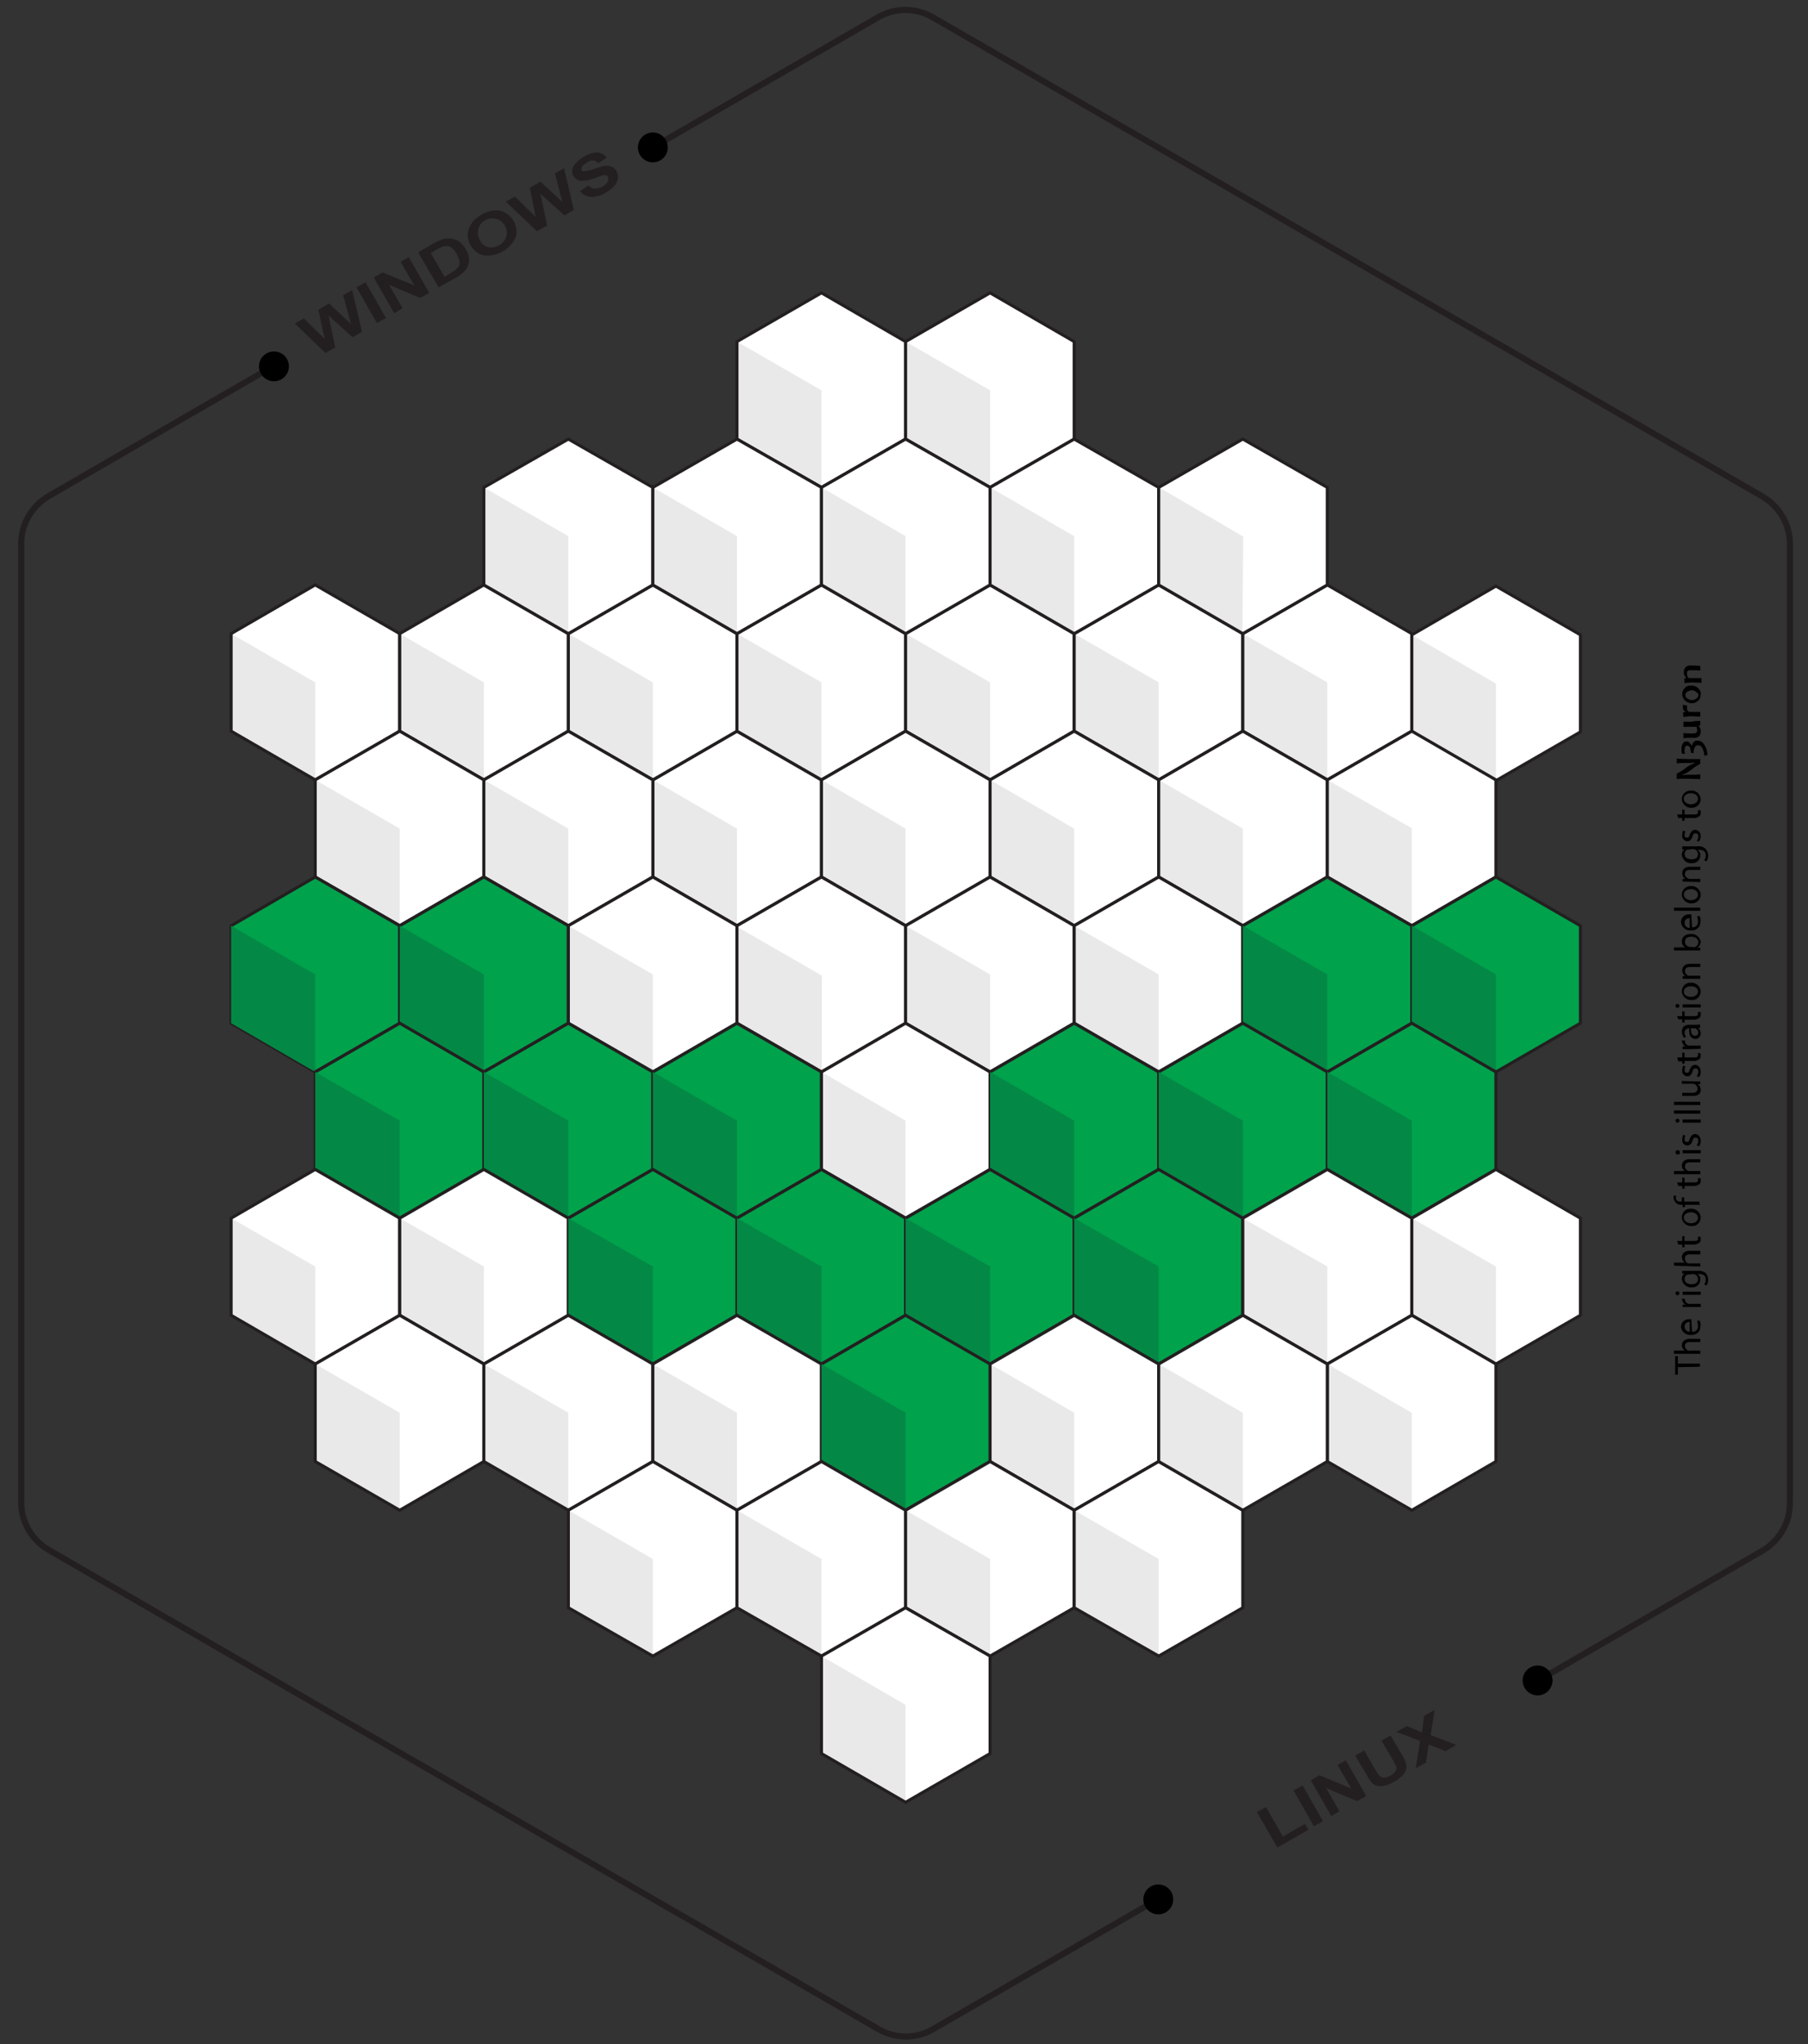 <?xml version="1.0" encoding="UTF-8"?> <!-- Generator: Adobe Illustrator 24.1.0, SVG Export Plug-In . SVG Version: 6.00 Build 0) --> <svg xmlns="http://www.w3.org/2000/svg" xmlns:xlink="http://www.w3.org/1999/xlink" version="1.1" id="Layer_2_1_" x="0px" y="0px" viewBox="0 0 460 520" style="enable-background:new 0 0 460 520;" xml:space="preserve"><rect x="0" y="0" width="460" height="520" fill="#333333" stroke="none"/> <style type="text/css"> .st0{fill:#FFFFFF;stroke:#231F20;stroke-width:0.779;stroke-miterlimit:10;} .st1{opacity:0.1;fill:#231F20;} .st2{fill:#00A24C;stroke:#231F20;stroke-width:0.779;stroke-miterlimit:10;} .st3{fill:#038945;} .st4{fill:none;stroke:#231F20;stroke-width:1.558;stroke-miterlimit:10;} .st5{fill:#231F20;} </style> <g> <g> </g> <g> <polygon class="st0" points="209,223.1 209,198.4 187.5,186 166.1,198.4 166.1,223.1 187.5,235.5 "></polygon> <polygon class="st1" points="187.5,210.8 166.1,198.4 166.1,223.1 187.5,235.5 "></polygon> </g> <g> <polygon class="st0" points="101.7,186 101.7,161.2 80.2,148.8 58.8,161.2 58.8,186 80.2,198.4 "></polygon> <polygon class="st1" points="80.2,173.6 58.8,161.2 58.8,186 80.2,198.4 "></polygon> </g> <g> <polygon class="st0" points="144.6,186 144.6,161.2 123.1,148.8 101.7,161.2 101.7,186 123.1,198.4 "></polygon> <polygon class="st1" points="123.1,173.6 101.7,161.2 101.7,186 123.1,198.4 "></polygon> </g> <g> <polygon class="st0" points="187.5,186 187.5,161.2 166.1,148.8 144.6,161.2 144.6,186 166.1,198.4 "></polygon> <polygon class="st1" points="166.1,173.6 144.6,161.2 144.6,186 166.1,198.4 "></polygon> </g> <g> <polygon class="st0" points="230.4,186 230.4,161.2 209,148.8 187.5,161.2 187.5,186 209,198.4 "></polygon> <polygon class="st1" points="209,173.6 187.5,161.2 187.5,186 209,198.4 "></polygon> </g> <g> <polygon class="st0" points="273.3,186 273.3,161.2 251.9,148.8 230.4,161.2 230.4,186 251.9,198.4 "></polygon> <polygon class="st1" points="251.9,173.6 230.4,161.2 230.4,186 251.9,198.4 "></polygon> </g> <g> <polygon class="st0" points="316.2,186 316.2,161.2 294.8,148.8 273.3,161.2 273.3,186 294.8,198.4 "></polygon> <polygon class="st1" points="294.8,173.6 273.3,161.2 273.3,186 294.8,198.4 "></polygon> </g> <g> <polygon class="st0" points="359.2,186 359.2,161.2 337.7,148.8 316.2,161.2 316.2,186 337.7,198.4 "></polygon> <polygon class="st1" points="337.7,173.6 316.2,161.2 316.2,186 337.7,198.4 "></polygon> </g> <g> <polygon class="st0" points="402.1,186.2 402.1,161.5 380.6,149.1 359.2,161.5 359.2,186.2 380.6,198.6 "></polygon> <polygon class="st1" points="380.6,173.9 359.2,161.5 359.2,186.2 380.6,198.6 "></polygon> </g> <g> <polygon class="st0" points="123.1,223.1 123.1,198.4 101.7,186 80.2,198.4 80.2,223.1 101.7,235.5 "></polygon> <polygon class="st1" points="101.7,210.8 80.2,198.4 80.2,223.1 101.7,235.5 "></polygon> </g> <g> <polygon class="st0" points="166.1,223.1 166.1,198.4 144.6,186 123.1,198.4 123.1,223.1 144.6,235.5 "></polygon> <polygon class="st1" points="144.6,210.8 123.1,198.4 123.1,223.1 144.6,235.5 "></polygon> </g> <g> <polygon class="st0" points="251.9,223.1 251.9,198.4 230.4,186 209,198.4 209,223.1 230.4,235.5 "></polygon> <polygon class="st1" points="230.4,210.8 209,198.4 209,223.1 230.4,235.5 "></polygon> </g> <g> <polygon class="st0" points="294.8,223.1 294.8,198.4 273.3,186 251.9,198.4 251.9,223.1 273.3,235.5 "></polygon> <polygon class="st1" points="273.3,210.8 251.9,198.4 251.9,223.1 273.3,235.5 "></polygon> </g> <g> <polygon class="st0" points="337.7,223.1 337.7,198.4 316.2,186 294.8,198.4 294.8,223.1 316.2,235.5 "></polygon> <polygon class="st1" points="316.2,210.8 294.8,198.4 294.8,223.1 316.2,235.5 "></polygon> </g> <g> <polygon class="st0" points="380.6,223.1 380.6,198.4 359.2,186 337.7,198.4 337.7,223.1 359.2,235.5 "></polygon> <polygon class="st1" points="359.2,210.7 337.7,198.4 337.7,223.1 359.2,235.5 "></polygon> </g> <g> <g> <polygon class="st0" points="230.4,111.7 230.4,86.9 209,74.5 187.5,86.9 187.5,111.7 209,124 "></polygon> <polygon class="st1" points="209,99.3 187.5,86.9 187.5,111.7 209,124 "></polygon> </g> <g> <polygon class="st0" points="273.3,111.7 273.3,86.9 251.9,74.5 230.4,86.9 230.4,111.7 251.9,124 "></polygon> <polygon class="st1" points="251.9,99.3 230.4,86.9 230.4,111.7 251.9,124 "></polygon> </g> </g> <g> <g> <polygon class="st0" points="166.1,148.8 166.1,124 144.6,111.7 123.1,124 123.1,148.8 144.6,161.2 "></polygon> <polygon class="st1" points="144.6,136.4 123.1,124 123.1,148.8 144.6,161.2 "></polygon> </g> <g> <polygon class="st0" points="209,148.8 209,124 187.5,111.7 166.1,124 166.1,148.8 187.5,161.2 "></polygon> <polygon class="st1" points="187.5,136.4 166.1,124 166.1,148.8 187.5,161.2 "></polygon> </g> <g> <polygon class="st0" points="251.9,148.8 251.9,124 230.4,111.7 209,124 209,148.8 230.4,161.2 "></polygon> <polygon class="st1" points="230.4,136.4 209,124 209,148.8 230.4,161.2 "></polygon> </g> <g> <polygon class="st0" points="294.8,148.8 294.8,124 273.3,111.7 251.9,124 251.9,148.8 273.3,161.2 "></polygon> <polygon class="st1" points="273.3,136.4 251.9,124 251.9,148.8 273.3,161.2 "></polygon> </g> <g> <polygon class="st0" points="337.7,148.8 337.7,124 316.2,111.7 294.8,124 294.8,148.8 316.2,161.2 "></polygon> <polygon class="st1" points="316.3,136.5 294.9,124 294.7,148.7 316.1,161.3 "></polygon> </g> </g> <g> <polygon class="st2" points="101.7,260.3 101.7,235.5 80.2,223.1 58.8,235.5 58.8,260.3 80.2,272.7 "></polygon> <polygon class="st3" points="80.2,247.9 58.8,235.5 58.8,260.3 80.2,272.7 "></polygon> </g> <g> <polygon class="st2" points="144.6,260.3 144.6,235.5 123.1,223.1 101.7,235.5 101.7,260.3 123.1,272.7 "></polygon> <polygon class="st3" points="123.1,247.9 101.7,235.5 101.7,260.3 123.1,272.7 "></polygon> </g> <g> <polygon class="st0" points="187.5,260.3 187.5,235.5 166.1,223.1 144.6,235.5 144.6,260.3 166.1,272.7 "></polygon> <polygon class="st1" points="166.1,247.9 144.6,235.5 144.6,260.3 166.1,272.7 "></polygon> </g> <g> <polygon class="st0" points="230.4,260.3 230.4,235.5 209,223.1 187.5,235.5 187.5,260.3 209,272.7 "></polygon> <polygon class="st1" points="209.1,248.2 187.6,235.8 187.6,260.6 209.1,273 "></polygon> </g> <g> <polygon class="st0" points="273.3,260.3 273.3,235.5 251.9,223.1 230.4,235.5 230.4,260.3 251.9,272.7 "></polygon> <polygon class="st1" points="251.9,247.9 230.4,235.5 230.4,260.3 251.9,272.7 "></polygon> </g> <g> <polygon class="st0" points="316.2,260.3 316.2,235.5 294.8,223.1 273.3,235.5 273.3,260.3 294.8,272.7 "></polygon> <polygon class="st1" points="294.8,247.9 273.3,235.5 273.3,260.3 294.8,272.7 "></polygon> </g> <g> <polygon class="st2" points="359.2,260.3 359.2,235.5 337.7,223.1 316.2,235.5 316.2,260.3 337.7,272.7 "></polygon> <polygon class="st3" points="337.7,247.9 316.2,235.5 316.2,260.3 337.7,272.7 "></polygon> </g> <g> <polygon class="st2" points="402.1,260.3 402.1,235.5 380.6,223.1 359.2,235.5 359.2,260.3 380.6,272.7 "></polygon> <polygon class="st3" points="380.6,247.9 359.2,235.5 359.2,260.3 380.6,272.7 "></polygon> </g> <g> <polygon class="st2" points="123.1,297.5 123.1,272.7 101.7,260.3 80.2,272.7 80.2,297.5 101.7,309.9 "></polygon> <polygon class="st3" points="101.7,285.1 80.2,272.7 80.2,297.5 101.7,309.9 "></polygon> </g> <g> <polygon class="st2" points="166.1,297.5 166.1,272.7 144.6,260.3 123.1,272.7 123.1,297.5 144.6,309.9 "></polygon> <polygon class="st3" points="144.6,285.1 123.1,272.7 123.1,297.5 144.6,309.9 "></polygon> </g> <g> <polygon class="st2" points="209,297.5 209,272.7 187.5,260.3 166.1,272.7 166.1,297.5 187.5,309.9 "></polygon> <polygon class="st3" points="187.5,285.1 166.1,272.7 166.1,297.5 187.5,309.9 "></polygon> </g> <g> <polygon class="st0" points="251.9,297.5 251.9,272.7 230.4,260.3 209,272.7 209,297.5 230.4,309.9 "></polygon> <polygon class="st1" points="230.4,285.1 209,272.7 209,297.5 230.4,309.9 "></polygon> </g> <g> <polygon class="st2" points="294.8,297.5 294.8,272.7 273.3,260.3 251.9,272.7 251.9,297.5 273.3,309.9 "></polygon> <polygon class="st3" points="273.3,285.1 251.9,272.7 251.9,297.5 273.3,309.9 "></polygon> </g> <g> <polygon class="st2" points="337.7,297.5 337.7,272.7 316.2,260.3 294.8,272.7 294.8,297.5 316.2,309.9 "></polygon> <polygon class="st3" points="316.2,285.1 294.8,272.7 294.8,297.5 316.2,309.9 "></polygon> </g> <g> <polygon class="st2" points="380.6,297.5 380.6,272.7 359.2,260.3 337.7,272.7 337.7,297.5 359.2,309.9 "></polygon> <polygon class="st3" points="359.2,285.1 337.7,272.7 337.7,297.5 359.2,309.9 "></polygon> </g> <g> <polygon class="st0" points="101.7,334.6 101.7,309.9 80.2,297.5 58.8,309.9 58.8,334.6 80.2,347 "></polygon> <polygon class="st1" points="80.2,322.2 58.8,309.9 58.8,334.6 80.2,347 "></polygon> </g> <g> <polygon class="st0" points="144.6,334.6 144.6,309.9 123.1,297.5 101.7,309.9 101.7,334.6 123.1,347 "></polygon> <polygon class="st1" points="123.1,322.2 101.7,309.9 101.7,334.6 123.1,347 "></polygon> </g> <g> <polygon class="st2" points="187.5,334.6 187.5,309.9 166.1,297.5 144.6,309.9 144.6,334.6 166.1,347 "></polygon> <polygon class="st3" points="166.1,322.2 144.6,309.9 144.6,334.6 166.1,347 "></polygon> </g> <g> <polygon class="st2" points="230.4,334.6 230.4,309.9 209,297.5 187.5,309.9 187.5,334.6 209,347 "></polygon> <polygon class="st3" points="209,322.2 187.5,309.9 187.5,334.6 209,347 "></polygon> </g> <g> <polygon class="st2" points="273.3,334.6 273.3,309.9 251.9,297.5 230.4,309.9 230.4,334.6 251.9,347 "></polygon> <polygon class="st3" points="251.9,322.2 230.4,309.9 230.4,334.6 251.9,347 "></polygon> </g> <g> <polygon class="st2" points="316.2,334.6 316.2,309.9 294.8,297.5 273.3,309.9 273.3,334.6 294.8,347 "></polygon> <polygon class="st3" points="294.8,322.2 273.3,309.9 273.3,334.6 294.8,347 "></polygon> </g> <g> <polygon class="st0" points="359.2,334.6 359.2,309.9 337.7,297.5 316.2,309.9 316.2,334.6 337.7,347 "></polygon> <polygon class="st1" points="337.7,322.2 316.2,309.9 316.2,334.6 337.7,347 "></polygon> </g> <g> <polygon class="st0" points="402.1,334.6 402.1,309.9 380.6,297.5 359.2,309.9 359.2,334.6 380.6,347 "></polygon> <polygon class="st1" points="380.6,322.2 359.2,309.9 359.2,334.6 380.6,347 "></polygon> </g> <g> <polygon class="st0" points="123.1,371.8 123.1,347 101.7,334.6 80.2,347 80.2,371.8 101.7,384.2 "></polygon> <polygon class="st1" points="101.7,359.4 80.2,347 80.2,371.8 101.7,384.2 "></polygon> </g> <g> <polygon class="st0" points="166.1,371.8 166.1,347 144.6,334.6 123.1,347 123.1,371.8 144.6,384.2 "></polygon> <polygon class="st1" points="144.6,359.4 123.1,347 123.1,371.8 144.6,384.2 "></polygon> </g> <g> <polygon class="st0" points="209,371.8 209,347 187.5,334.6 166.1,347 166.1,371.8 187.5,384.2 "></polygon> <polygon class="st1" points="187.5,359.4 166.1,347 166.1,371.8 187.5,384.2 "></polygon> </g> <g> <polygon class="st2" points="251.9,371.8 251.9,347 230.4,334.6 209,347 209,371.8 230.4,384.2 "></polygon> <polygon class="st3" points="230.4,359.4 209,347 209,371.8 230.4,384.2 "></polygon> </g> <g> <polygon class="st0" points="294.8,371.8 294.8,347 273.3,334.6 251.9,347 251.9,371.8 273.3,384.2 "></polygon> <polygon class="st1" points="273.3,359.4 251.9,347 251.9,371.8 273.3,384.2 "></polygon> </g> <g> <polygon class="st0" points="380.6,371.8 380.6,347 359.2,334.6 337.7,347 337.7,371.8 359.2,384.2 "></polygon> <polygon class="st1" points="359.2,359.4 337.7,347 337.7,371.8 359.2,384.2 "></polygon> </g> <g> <polygon class="st0" points="187.5,409 187.5,384.2 166.1,371.8 144.6,384.2 144.6,409 166.1,421.3 "></polygon> <polygon class="st1" points="166.1,396.6 144.6,384.2 144.6,409 166.1,421.3 "></polygon> </g> <g> <polygon class="st0" points="230.4,409 230.4,384.2 209,371.8 187.5,384.2 187.5,409 209,421.3 "></polygon> <polygon class="st1" points="209,396.6 187.5,384.2 187.5,409 209,421.3 "></polygon> </g> <g> <polygon class="st0" points="273.3,409 273.3,384.2 251.9,371.8 230.4,384.2 230.4,409 251.9,421.3 "></polygon> <polygon class="st1" points="251.9,396.6 230.4,384.2 230.4,409 251.9,421.3 "></polygon> </g> <g> <polygon class="st0" points="316.2,409 316.2,384.2 294.8,371.8 273.3,384.2 273.3,409 294.8,421.3 "></polygon> <polygon class="st1" points="294.8,396.6 273.3,384.2 273.3,409 294.8,421.3 "></polygon> </g> <g> <g> <polygon class="st0" points="251.9,446.1 251.9,421.3 230.4,409 209,421.3 209,446.1 230.4,458.5 "></polygon> <polygon class="st1" points="230.4,433.7 209,421.3 209,446.1 230.4,458.5 "></polygon> </g> </g> <g> <polygon class="st0" points="337.7,371.8 337.7,347 316.2,334.6 294.8,347 294.8,371.8 316.2,384.2 "></polygon> <polygon class="st1" points="316.2,359.4 294.8,347 294.8,371.8 316.2,384.2 "></polygon> </g> </g> <g> <path class="st4" d="M294.5,483.2l-57.1,33c-4.3,2.5-9.6,2.5-13.9,0L12.4,394.3c-4.3-2.5-7-7.1-7-12.1V138.3c0-5,2.7-9.6,7-12.1 l57.2-33.1"></path> <path class="st4" d="M166.1,37.5l57.3-33.1c4.3-2.5,9.6-2.5,13.9,0l211.1,121.9c4.3,2.5,7,7.1,7,12.1v244c0,5-2.7,9.6-7,12.1 l-57.2,33.1"></path> <path class="st5" d="M82.8,89.8L75,82.3l2.3-1.3l5.3,5.2L81,78.8l2.7-1.6l5.6,5.2l-2-7.3l2.3-1.3l2.5,10.6l-2.4,1.4l-6.1-5.5 l1.7,8.1L82.8,89.8z"></path> <path class="st5" d="M95.9,82.2l-5.2-9.1l2.3-1.3l5.2,9.1L95.9,82.2z"></path> <path class="st5" d="M100.3,79.7l-5.2-9.1l2.2-1.3l8.1,3.3l-3.5-6l2.1-1.2l5.2,9.1l-2.3,1.3L99,72.5l3.4,5.9L100.3,79.7z"></path> <path class="st5" d="M106.4,64.2l4.1-2.4c0.7-0.4,1.5-0.7,2.3-1c1.4-0.4,2.9-0.1,4.1,0.7c0.7,0.5,1.2,1.2,1.6,1.9 c0.4,0.6,0.7,1.4,0.8,2.1c0.1,0.8,0,1.6-0.3,2.3c-0.3,0.6-0.7,1.1-1.2,1.6c-0.6,0.5-1.2,1-1.9,1.3l-4.3,2.4L106.4,64.2z M109.6,64.4l3.5,6l1.7-1c0.4-0.3,0.9-0.6,1.3-0.9c0.3-0.3,0.5-0.6,0.7-0.9c0.1-0.4,0.2-0.8,0.1-1.2c-0.1-0.6-0.4-1.2-0.7-1.8 c-0.3-0.6-0.7-1.1-1.2-1.5c-0.3-0.3-0.8-0.5-1.2-0.5c-0.4,0-0.9,0-1.3,0.2c-0.7,0.3-1.3,0.6-1.9,1L109.6,64.4z"></path> <path class="st5" d="M119.8,62.5c-0.5-0.8-0.8-1.7-0.8-2.6c0-1.3,0.5-2.5,1.3-3.5c0.6-0.7,1.4-1.3,2.2-1.8c1.4-0.9,3.1-1.2,4.7-1 c2.9,0.7,4.7,3.6,4.1,6.5l0,0l-0.1,0.3c-1.4,3-4.6,4.9-7.9,4.6C121.8,64.8,120.5,63.8,119.8,62.5z M122.1,61.1 c0.4,0.9,1.2,1.6,2.2,1.8c1.9,0.3,3.8-0.8,4.5-2.6c0.6-2-0.6-4.1-2.5-4.6c-2-0.6-4.1,0.6-4.6,2.5c0,0,0,0,0,0 C121.4,59.2,121.6,60.2,122.1,61.1z"></path> <path class="st5" d="M136.6,58.8l-7.9-7.5L131,50l5.3,5.2l-1.5-7.4l2.7-1.6l5.6,5.2l-1.9-7.3l2.3-1.3l2.5,10.6l-2.4,1.4l-6.1-5.5 l1.7,8.1L136.6,58.8z"></path> <path class="st5" d="M147.6,48.6l2.1-1.4c0.4,0.5,1,0.8,1.6,0.8c0.7,0,1.3-0.2,1.9-0.5c0.6-0.3,1.1-0.7,1.4-1.3 c0.2-0.4,0.2-0.8,0.1-1.2c-0.1-0.2-0.3-0.4-0.5-0.4c-0.4-0.1-0.7,0-1.1,0.1c-0.3,0.1-1,0.3-2,0.7c-1,0.4-2,0.6-3.1,0.6 c-0.9,0-1.6-0.5-2.1-1.2c-0.3-0.5-0.4-1-0.3-1.6c0.1-0.6,0.4-1.2,0.9-1.7c0.6-0.6,1.3-1.2,2-1.6c1.1-0.7,2.3-1.1,3.6-1.1 c0.9,0.1,1.7,0.6,2.3,1.3l-2.2,1.4c-0.3-0.4-0.7-0.6-1.2-0.7c-0.6,0-1.1,0.2-1.6,0.5c-0.5,0.3-1,0.7-1.4,1.2 c-0.1,0.3-0.1,0.5,0,0.8c0.1,0.2,0.4,0.4,0.6,0.3c0.8-0.1,1.6-0.3,2.4-0.6c0.9-0.3,1.9-0.6,2.8-0.8c0.6-0.1,1.2,0,1.8,0.2 c1.1,0.5,1.8,1.7,1.6,3c-0.1,0.7-0.4,1.4-0.9,1.9c-0.6,0.7-1.4,1.3-2.2,1.7c-1.1,0.7-2.4,1.1-3.7,1.1 C149.3,50,148.2,49.5,147.6,48.6z"></path> <path class="st5" d="M325,470l-5.2-9l2.3-1.3l4.3,7.5l5.6-3.2l0.9,1.5L325,470z"></path> <path class="st5" d="M334.3,464.6l-5.2-9.1l2.3-1.3l5.2,9.1L334.3,464.6z"></path> <path class="st5" d="M338.7,462l-5.2-9.1l2.2-1.3l8.1,3.4l-3.5-6l2.1-1.2l5.2,9.1l-2.3,1.3l-7.9-3.3l3.4,5.9L338.7,462z"></path> <path class="st5" d="M344.8,446.6l2.3-1.3l2.8,4.9c0.3,0.5,0.6,1,1,1.5c0.3,0.3,0.8,0.5,1.2,0.5c0.6,0,1.2-0.2,1.7-0.5 c0.5-0.3,1-0.7,1.3-1.2c0.2-0.3,0.3-0.7,0.1-1.1c-0.2-0.6-0.5-1.1-0.8-1.6l-2.9-5l2.3-1.3l2.8,4.8c0.5,0.7,0.9,1.5,1.1,2.4 c0.2,0.5,0.2,1,0,1.5c-0.2,0.6-0.5,1.1-0.9,1.5c-0.6,0.6-1.3,1.1-2,1.5c-0.8,0.5-1.7,0.9-2.6,1.1c-0.6,0.1-1.2,0.1-1.8,0 c-0.4-0.1-0.9-0.3-1.2-0.6c-0.6-0.7-1.1-1.4-1.5-2.2L344.8,446.6z"></path> <path class="st5" d="M360.2,449.8l1.1-6.9l-6-2.3l2.6-1.5l3.9,1.6l0.5-4.2l2.7-1.5l-1,6.4l6.5,2.5l-2.7,1.6l-4.3-1.7l-0.7,4.6 L360.2,449.8z"></path> <circle cx="69.7" cy="93.2" r="3.8"></circle> <circle cx="166.1" cy="37.5" r="3.8"></circle> <circle cx="294.7" cy="483.2" r="3.8"></circle> <circle cx="391.2" cy="427.5" r="3.8"></circle> </g> <g> <path d="M426.9,347.8v1.9h-0.7V345h0.7v1.9h5.6v0.8L426.9,347.8z"></path> <path d="M425.9,344.4v-0.8h2.8l0,0c-0.2-0.1-0.5-0.4-0.6-0.6s-0.2-0.6-0.2-0.8c0-0.6,0.4-1.6,2-1.6h2.7v0.8H430 c-0.7,0-1.3,0.2-1.3,1.1c0,0.5,0.4,0.9,0.8,1.1c0.1,0,0.2,0.1,0.4,0h2.7v0.8L425.9,344.4z"></path> <path d="M430.5,338.8c0.8,0.1,1.5-0.5,1.5-1.3c0-0.1,0-0.1,0-0.2c0-0.5-0.1-0.8-0.2-1.3l0.6-0.1c0.2,0.5,0.4,0.9,0.2,1.5 c0.1,1.2-0.8,2.1-2,2.2c-0.1,0-0.2,0-0.4,0c-1.2,0.1-2.3-0.7-2.5-1.9c0-0.1,0-0.1,0-0.2c0-1.1,0.9-1.9,2-1.9c0.1,0,0.1,0,0.2,0h0.4 L430.5,338.8z M429.9,336.3c-0.6-0.1-1.3,0.4-1.3,1.1v0.1c0,0.7,0.6,1.3,1.3,1.3V336.3z"></path> <path d="M429.5,332.5c-0.6,0-1.1,0-1.4,0v-0.6h0.9l0,0c-0.6-0.1-0.9-0.7-1.1-1.3c0-0.1,0-0.1,0-0.2h0.8c0,0.1,0,0.2,0,0.2 c0,0.6,0.5,1.1,1.1,1.1c0.1,0,0.2,0,0.4,0h2.5v0.8H429.5z"></path> <path d="M426.8,328.5c0.2,0,0.5,0.2,0.5,0.5l0,0c0,0.2-0.2,0.5-0.5,0.5s-0.5-0.2-0.5-0.5C426.2,328.8,426.5,328.5,426.8,328.5 C426.7,328.5,426.7,328.5,426.8,328.5z M432.7,329.4h-4.6v-0.8h4.6V329.4z"></path> <path d="M428,323.3c0.4,0,0.7,0,1.3,0h2.6c0.7-0.1,1.5,0.1,2.1,0.6c0.4,0.5,0.6,1.1,0.6,1.6c0,0.5-0.1,1.1-0.4,1.5l-0.6-0.2 c0.2-0.4,0.4-0.8,0.4-1.3c0-0.8-0.5-1.4-1.6-1.4h-0.5l0,0c0.5,0.4,0.8,0.8,0.7,1.4c0,1.2-0.9,2-2.1,2h-0.1c-1.2,0.1-2.2-0.7-2.5-2 c0,0,0,0,0-0.1c0-0.6,0.2-1.2,0.8-1.4l0,0H428L428,323.3L428,323.3z M429.9,324.2c-0.1,0-0.2,0-0.4,0c-0.6,0.1-0.9,0.6-0.9,1.2 c0,0.8,0.7,1.3,1.8,1.3s1.6-0.5,1.6-1.3c0-0.6-0.4-1.1-0.8-1.2c-0.1,0-0.4-0.1-0.5-0.1L429.9,324.2z"></path> <path d="M425.9,322v-0.8h2.8c-0.2-0.1-0.5-0.4-0.6-0.6s-0.2-0.6-0.2-0.8c0-0.6,0.4-1.6,2-1.6h2.7v0.9H430c-0.7,0-1.3,0.2-1.3,1.1 c0,0.6,0.4,1.1,0.8,1.2c0.1,0,0.2,0,0.4,0h2.7v0.8L425.9,322z"></path> <path d="M426.7,315.7h1.3v-1.2h0.6v1.2h2.5c0.6,0,0.9-0.1,0.9-0.6c0-0.1,0-0.4,0-0.5h0.6c0.1,0.2,0.1,0.5,0.1,0.7 c0,0.4-0.1,0.7-0.4,0.9c-0.4,0.2-0.7,0.4-1.2,0.4h-2.5v0.7h-0.6v-0.7H427L426.7,315.7z"></path> <path d="M430.2,307.5c1.2-0.1,2.3,0.8,2.5,2c0,0.1,0,0.1,0,0.2c0,1.2-0.9,2.2-2.1,2.2c-0.1,0-0.1,0-0.2,0c-1.2,0.1-2.3-0.8-2.5-2 c0-0.1,0-0.1,0-0.2c0-1.2,0.9-2.2,2.1-2.2C430.1,307.5,430.2,307.5,430.2,307.5z M430.2,311.2c1.1,0,1.8-0.6,1.8-1.4 c0-0.8-0.7-1.4-1.8-1.4c-0.8,0-1.8,0.4-1.8,1.4C428.5,310.8,429.5,311.2,430.2,311.2L430.2,311.2z"></path> <path d="M432.6,306.5h-3.9v0.6h-0.6v-0.6h-0.2c-0.6,0-1.2-0.1-1.6-0.6c-0.2-0.4-0.5-0.7-0.5-1.1c0-0.2,0-0.5,0.1-0.7l0.6,0.1 c-0.1,0.1-0.1,0.4-0.1,0.6c0,0.7,0.6,0.9,1.3,0.9h0.2v-1.1h0.6v1.1h3.9v0.7H432.6z"></path> <path d="M426.7,300.8h1.3v-1.2h0.6v1.2h2.5c0.6,0,0.9-0.1,0.9-0.6c0-0.1,0-0.4,0-0.5h0.6c0.1,0.2,0.1,0.5,0.1,0.7 c0,0.4-0.1,0.7-0.4,0.9c-0.4,0.2-0.7,0.4-1.2,0.4h-2.5v0.7h-0.6v-0.7H427L426.7,300.8z"></path> <path d="M425.9,298.7v-0.8h2.8l0,0c-0.2-0.1-0.5-0.4-0.6-0.6s-0.2-0.6-0.2-0.8c0-0.6,0.4-1.6,2-1.6h2.7v0.8H430 c-0.7,0-1.3,0.2-1.3,1.1c0,0.5,0.4,0.9,0.8,1.1c0.1,0,0.2,0.1,0.4,0h2.7v0.8L425.9,298.7z"></path> <path d="M426.8,292.6c0.2,0,0.6,0.1,0.6,0.5c0,0.4-0.1,0.6-0.5,0.6h-0.1c-0.2,0-0.5-0.2-0.5-0.5l0,0 C426.2,292.9,426.5,292.6,426.8,292.6C426.7,292.6,426.7,292.6,426.8,292.6z M432.7,293.4h-4.6v-0.8h4.6V293.4z"></path> <path d="M431.7,291.4c0.2-0.4,0.4-0.7,0.4-1.1c0-0.6-0.2-0.9-0.7-0.9c-0.5,0-0.6,0.2-0.8,0.8c-0.2,0.8-0.7,1.2-1.3,1.2 c-0.8,0-1.4-0.7-1.3-1.4v-0.1c0-0.4,0.1-0.8,0.2-1.2l0.6,0.2c-0.1,0.2-0.2,0.6-0.2,0.9c0,0.5,0.2,0.7,0.6,0.7s0.6-0.2,0.7-0.8 c0.4-0.8,0.7-1.2,1.4-1.2c0.7,0,1.4,0.6,1.4,1.8c0,0.5-0.1,0.8-0.4,1.3L431.7,291.4z"></path> <path d="M426.8,284.6c0.2,0,0.5,0.2,0.5,0.5c0,0.2-0.2,0.5-0.5,0.5s-0.5-0.2-0.5-0.5l0,0C426.2,284.9,426.5,284.6,426.8,284.6 C426.7,284.6,426.7,284.6,426.8,284.6z M432.7,285.6h-4.6v-0.8h4.6V285.6z"></path> <path d="M425.9,283.3v-0.8h6.7v0.8H425.9z"></path> <path d="M425.9,281.1v-0.8h6.7v0.8H425.9z"></path> <path d="M431.3,275.1c0.5,0,0.9,0,1.3,0v0.7h-0.7l0,0c0.6,0.4,0.8,0.9,0.8,1.5c0,0.7-0.4,1.5-2,1.5H428v-0.8h2.5 c0.8,0,1.4-0.2,1.4-1.1c0-0.5-0.4-0.9-0.7-1.1c-0.1,0-0.2-0.1-0.5-0.1h-2.8V275L431.3,275.1z"></path> <path d="M431.7,273.8c0.2-0.4,0.4-0.7,0.4-1.1c0-0.6-0.2-0.9-0.7-0.9c-0.5,0-0.6,0.2-0.8,0.8c-0.2,0.8-0.7,1.2-1.3,1.2 c-0.8,0-1.4-0.7-1.3-1.4v-0.1c0-0.4,0.1-0.8,0.2-1.2l0.6,0.2c-0.1,0.2-0.2,0.6-0.2,0.9c0,0.5,0.2,0.7,0.6,0.7s0.6-0.2,0.7-0.8 c0.4-0.8,0.7-1.2,1.4-1.2c0.7,0,1.4,0.6,1.4,1.8c0,0.5-0.1,0.8-0.4,1.3L431.7,273.8z"></path> <path d="M426.7,269h1.3v-1.2h0.6v1.2h2.5c0.6,0,0.9-0.1,0.9-0.6c0-0.1,0-0.4,0-0.5h0.6c0.1,0.2,0.1,0.5,0.1,0.7 c0,0.4-0.1,0.7-0.4,0.9c-0.4,0.2-0.7,0.4-1.2,0.4h-2.5v0.7h-0.6V270H427L426.7,269z"></path> <path d="M429.5,266.9c-0.6,0-1.1,0-1.4,0v-0.7h0.9l0,0c-0.6-0.1-0.9-0.7-1.1-1.3c0-0.1,0-0.1,0-0.2h0.8c0,0.1,0,0.2,0,0.2 c0,0.6,0.5,1.1,1.1,1.1c0.1,0,0.2,0,0.4,0h2.5v0.8L429.5,266.9z"></path> <path d="M432.6,261.5H432l0,0c0.5,0.4,0.7,0.8,0.7,1.4c0,0.7-0.5,1.3-1.2,1.4h-0.1c-1.1,0-1.8-0.9-1.6-2.7h-0.1 c-0.5-0.1-0.9,0.4-1.1,0.8c0,0.1,0,0.1,0,0.2c0,0.5,0.1,0.8,0.4,1.2l-0.6,0.2c-0.2-0.5-0.5-0.9-0.5-1.5c0-1.4,0.9-1.8,1.9-1.8h1.6 c0.4,0,0.7,0,1.1-0.1L432.6,261.5z M430.2,261.6c0,0.9,0.1,1.9,1.1,1.9c0.4,0,0.7-0.2,0.8-0.7v-0.1c0-0.5-0.4-0.9-0.7-1.1 c-0.1,0-0.1,0-0.2,0H430.2z"></path> <path d="M426.7,258.5h1.3v-1.2h0.6v1.2h2.5c0.6,0,0.9-0.1,0.9-0.6c0-0.1,0-0.4,0-0.5h0.6c0.1,0.2,0.1,0.5,0.1,0.7 c0,0.4-0.1,0.7-0.4,0.9c-0.4,0.2-0.7,0.4-1.2,0.4h-2.5v0.7h-0.6v-0.8H427L426.7,258.5z"></path> <path d="M426.8,255.4c0.2,0,0.5,0.2,0.5,0.5c0,0.2-0.2,0.5-0.5,0.5s-0.5-0.2-0.5-0.5l0,0C426.2,255.6,426.5,255.4,426.8,255.4 C426.7,255.4,426.7,255.4,426.8,255.4z M432.7,256.3h-4.6v-0.8h4.6V256.3z"></path> <path d="M430.2,250c1.2-0.1,2.3,0.8,2.5,2c0,0.1,0,0.1,0,0.2c0,1.2-0.9,2.2-2.1,2.2c-0.1,0-0.1,0-0.2,0c-1.2,0.1-2.3-0.8-2.5-2 c0-0.1,0-0.1,0-0.2c0-1.2,0.9-2.2,2.1-2.2C430.1,250,430.2,250,430.2,250z M430.2,253.6c1.1,0,1.8-0.6,1.8-1.4s-0.7-1.3-1.8-1.3 c-0.8,0-1.8,0.4-1.8,1.4S429.5,253.6,430.2,253.6L430.2,253.6z"></path> <path d="M429.3,249c-0.5,0-0.8,0-1.2,0v-0.7h0.7l0,0c-0.6-0.4-0.8-0.9-0.8-1.5c0-0.6,0.4-1.6,1.9-1.6h2.7v0.8H430 c-0.7,0-1.3,0.2-1.3,1.1c0,0.5,0.4,0.9,0.8,1.1c0.1,0,0.2,0,0.4,0h2.7v0.8L429.3,249z"></path> <path d="M432.6,241.8c-0.4,0-0.7,0-1.2,0h-5.5V241h2.8c-0.6-0.4-0.8-0.9-0.8-1.5c0-1.2,0.9-1.9,2.3-1.9c1.2-0.1,2.2,0.7,2.5,1.9 v0.1c0,0.6-0.4,1.2-0.8,1.5l0,0h0.7L432.6,241.8z M430.8,241c0.7,0,1.3-0.6,1.3-1.3l0,0c0-0.8-0.7-1.4-1.8-1.4 c-1.1,0-1.6,0.5-1.6,1.3c0,0.7,0.6,1.3,1.3,1.3h0.8L430.8,241L430.8,241z"></path> <path d="M430.5,235.9c0.8,0.1,1.5-0.5,1.5-1.3c0-0.1,0-0.1,0-0.2c0-0.5-0.1-0.8-0.2-1.3l0.6-0.1c0.2,0.5,0.4,0.9,0.2,1.5 c0.1,1.2-0.8,2.1-2,2.2c-0.1,0-0.2,0-0.4,0c-1.2,0.1-2.3-0.7-2.5-2c0-0.1,0-0.1,0-0.2c0-1.1,0.9-1.9,2-1.9c0.1,0,0.1,0,0.2,0 s0.2,0,0.4,0L430.5,235.9z M429.9,233.6c-0.6-0.1-1.3,0.4-1.3,1.1v0.1c0,0.7,0.6,1.3,1.3,1.3V233.6z"></path> <path d="M425.9,231.7v-0.8h6.7v0.8H425.9z"></path> <path d="M430.2,225.4c1.2-0.1,2.3,0.8,2.5,2c0,0.1,0,0.1,0,0.2c0,1.2-0.9,2.1-2.1,2.2c-0.1,0-0.1,0-0.2,0c-1.2,0.1-2.3-0.8-2.5-2 c0-0.1,0-0.1,0-0.2c0-1.2,0.9-2.1,2.1-2.2C430.1,225.4,430.2,225.4,430.2,225.4z M430.2,229c1.1,0,1.8-0.6,1.8-1.4 c0-0.8-0.7-1.4-1.8-1.4c-0.8,0-1.8,0.4-1.8,1.4C428.5,228.6,429.5,229,430.2,229L430.2,229z"></path> <path d="M429.3,224.3c-0.5,0-0.8,0-1.2,0v-0.7h0.7l0,0c-0.6-0.4-0.8-0.9-0.8-1.5s0.4-1.6,1.9-1.6h2.7v0.8H430 c-0.7,0-1.3,0.2-1.3,1.1c0,0.5,0.4,0.9,0.8,1.1c0.1,0,0.2,0.1,0.4,0.1h2.7v0.8L429.3,224.3z"></path> <path d="M428,215.3c0.4,0,0.7,0,1.3,0h2.6c0.7-0.1,1.5,0.1,2.1,0.7c0.4,0.5,0.6,1.1,0.6,1.6c0,0.5-0.1,1.1-0.4,1.5l-0.6-0.2 c0.2-0.4,0.4-0.8,0.4-1.3c0-0.8-0.5-1.4-1.6-1.4h-0.5l0,0c0.5,0.4,0.8,0.8,0.7,1.4c0,1.2-0.9,2-2.1,2h-0.1c-1.2,0.1-2.2-0.7-2.5-2 c0,0,0,0,0-0.1c0-0.6,0.2-1.2,0.8-1.4l0,0H428L428,215.3L428,215.3z M429.9,216.1c-0.1,0-0.2,0-0.4,0c-0.6,0.1-0.9,0.6-0.9,1.2 c0,0.8,0.7,1.3,1.8,1.3s1.6-0.5,1.6-1.3c0-0.6-0.4-1.1-0.8-1.2c-0.1,0-0.4-0.1-0.5-0.1L429.9,216.1z"></path> <path d="M431.7,214c0.2-0.4,0.4-0.7,0.4-1.1c0-0.6-0.2-0.9-0.7-0.9c-0.5,0-0.6,0.2-0.8,0.8c-0.2,0.8-0.7,1.2-1.3,1.2 c-0.8,0-1.4-0.7-1.3-1.5v-0.1c0-0.4,0.1-0.8,0.2-1.1l0.6,0.2c-0.1,0.2-0.2,0.6-0.2,0.9c0,0.5,0.2,0.7,0.6,0.7s0.6-0.2,0.7-0.8 c0.4-0.8,0.7-1.2,1.4-1.2c0.7,0,1.4,0.6,1.4,1.6c0,0.5-0.1,0.9-0.4,1.3L431.7,214z"></path> <path d="M426.7,207.2h1.3V206h0.6v1.2h2.5c0.6,0,0.9-0.1,0.9-0.6c0-0.1,0-0.4,0-0.5h0.6c0.1,0.2,0.1,0.5,0.1,0.7 c0,0.4-0.1,0.7-0.4,0.9c-0.4,0.2-0.7,0.4-1.2,0.4h-2.5v0.7h-0.6v-0.7H427L426.7,207.2z"></path> <path d="M430.2,201.1c1.2-0.1,2.3,0.8,2.5,2c0,0.1,0,0.1,0,0.2c0,1.2-0.9,2.1-2.1,2.2c-0.1,0-0.1,0-0.2,0c-1.2,0.1-2.3-0.8-2.5-2 c0-0.1,0-0.1,0-0.2c0-1.2,0.9-2.1,2.1-2.2C430.1,201.1,430.2,201.1,430.2,201.1z M430.2,204.6c1.1,0,1.8-0.6,1.8-1.4 s-0.7-1.4-1.8-1.4c-0.8,0-1.8,0.4-1.8,1.4S429.5,204.6,430.2,204.6L430.2,204.6z"></path> <path d="M432.6,193.1v1.2c-0.7,0.4-1.4,0.8-2,1.3c-0.8,0.6-1.6,1.2-2.6,1.5v0.1c0.6-0.1,1.2-0.1,1.8-0.1c0.7,0,1.6,0,2.8-0.1v1.2 c-0.9,0-2-0.1-3.2-0.1s-2.1,0-2.8,0.1v-1.4c0.7-0.4,1.4-0.7,2-1.2c0.7-0.6,1.5-1.1,2.5-1.4V194c-0.6,0.1-1.2,0.1-1.9,0.1 c-0.8,0-1.6,0-2.6,0.1v-1.2c0.7,0,1.8,0.1,2.8,0.1S431.6,193.1,432.6,193.1z"></path> <path d="M431.9,188.4c0.7,0,1.3,0.4,1.6,0.9c0.6,0.8,0.9,1.8,0.9,2.8l-0.8,0.1c0-0.7-0.2-1.3-0.5-1.9c-0.2-0.5-0.6-0.7-1.1-0.7 c-0.7,0-1.1,0.7-1.1,2l-0.7-0.1c0-0.5-0.1-0.8-0.2-1.3c-0.1-0.2-0.4-0.5-0.7-0.5c-0.5,0-0.7,0.4-0.7,1.2c0,0.4,0,0.6,0.1,0.9 l-0.8-0.1c-0.1-0.5-0.1-0.8-0.1-1.3s0.1-0.9,0.4-1.3c0.2-0.4,0.6-0.5,0.9-0.5s0.6,0.1,0.8,0.4c0.2,0.2,0.4,0.5,0.5,0.7h0.1 c0-0.4,0.2-0.7,0.6-1.1C431.2,188.5,431.5,188.4,431.9,188.4z"></path> <path d="M432.6,183.4v1.1c-0.1,0-0.2,0.1-0.4,0.1v0.1c0.4,0.4,0.5,0.9,0.5,1.4s-0.1,0.8-0.4,1.2c-0.5,0.4-1.1,0.5-1.6,0.4h-0.8 c-0.4,0-0.9,0-1.6,0.1v-1.3c0.6,0,1.2,0.1,1.6,0.1s1.1,0,1.5-0.1c0.2-0.1,0.5-0.4,0.4-0.7c0-0.4-0.1-0.6-0.2-0.9 c-1.6,0-2.7,0-3.3,0v-1.3c0.6,0,1.3,0,2.2,0C431.2,183.4,431.9,183.4,432.6,183.4z"></path> <path d="M428.2,179.3l1.1,0.2c-0.1,0.2-0.1,0.5-0.1,0.7c0,0.4,0.2,0.8,0.6,0.9h2.8v1.2c-0.9,0-1.6-0.1-2.2-0.1 c-0.7,0-1.4,0.1-2.1,0.2l-0.1-1.2l0.6-0.1v-0.1c-0.5-0.2-0.7-0.7-0.6-1.2C428.1,179.8,428.1,179.6,428.2,179.3z"></path> <path d="M430.3,174.4c0.7,0,1.3,0.2,1.8,0.7c0.5,0.5,0.7,1.1,0.6,1.6c0,0.6-0.2,1.2-0.6,1.5c-0.5,0.5-1.1,0.7-1.6,0.7 c-0.7,0-1.3-0.2-1.8-0.7c-0.5-0.5-0.7-1.1-0.7-1.6s0.2-1.2,0.6-1.5C429,174.6,429.6,174.3,430.3,174.4z M430.5,175.6 c-0.4,0-0.8,0.1-1.2,0.4c-0.5,0.2-0.6,0.8-0.4,1.3c0.1,0.1,0.2,0.2,0.4,0.4c0.4,0.2,0.7,0.4,1.1,0.4c0.4,0,0.8-0.1,1.2-0.4 c0.2-0.1,0.5-0.5,0.5-0.8c0-0.4-0.1-0.6-0.5-0.8C431.2,175.7,430.8,175.6,430.5,175.6L430.5,175.6z"></path> <path d="M432.6,169.4v1.2c-0.8-0.1-1.5-0.1-2.3-0.1c-0.4,0-0.7,0-0.9,0.2c-0.2,0.1-0.2,0.4-0.2,0.7c0,0.4,0.1,0.7,0.4,1.1h3.3v1.2 c-0.9,0-1.8-0.1-2.2-0.1c-0.7,0-1.4,0.1-2.1,0.2l-0.1-1.2l0.5-0.1v-0.1c-0.4-0.4-0.6-0.9-0.6-1.4c0-0.5,0.1-0.8,0.4-1.2 c0.4-0.4,0.7-0.5,1.2-0.5h0.8L432.6,169.4z"></path> </g> </svg> 